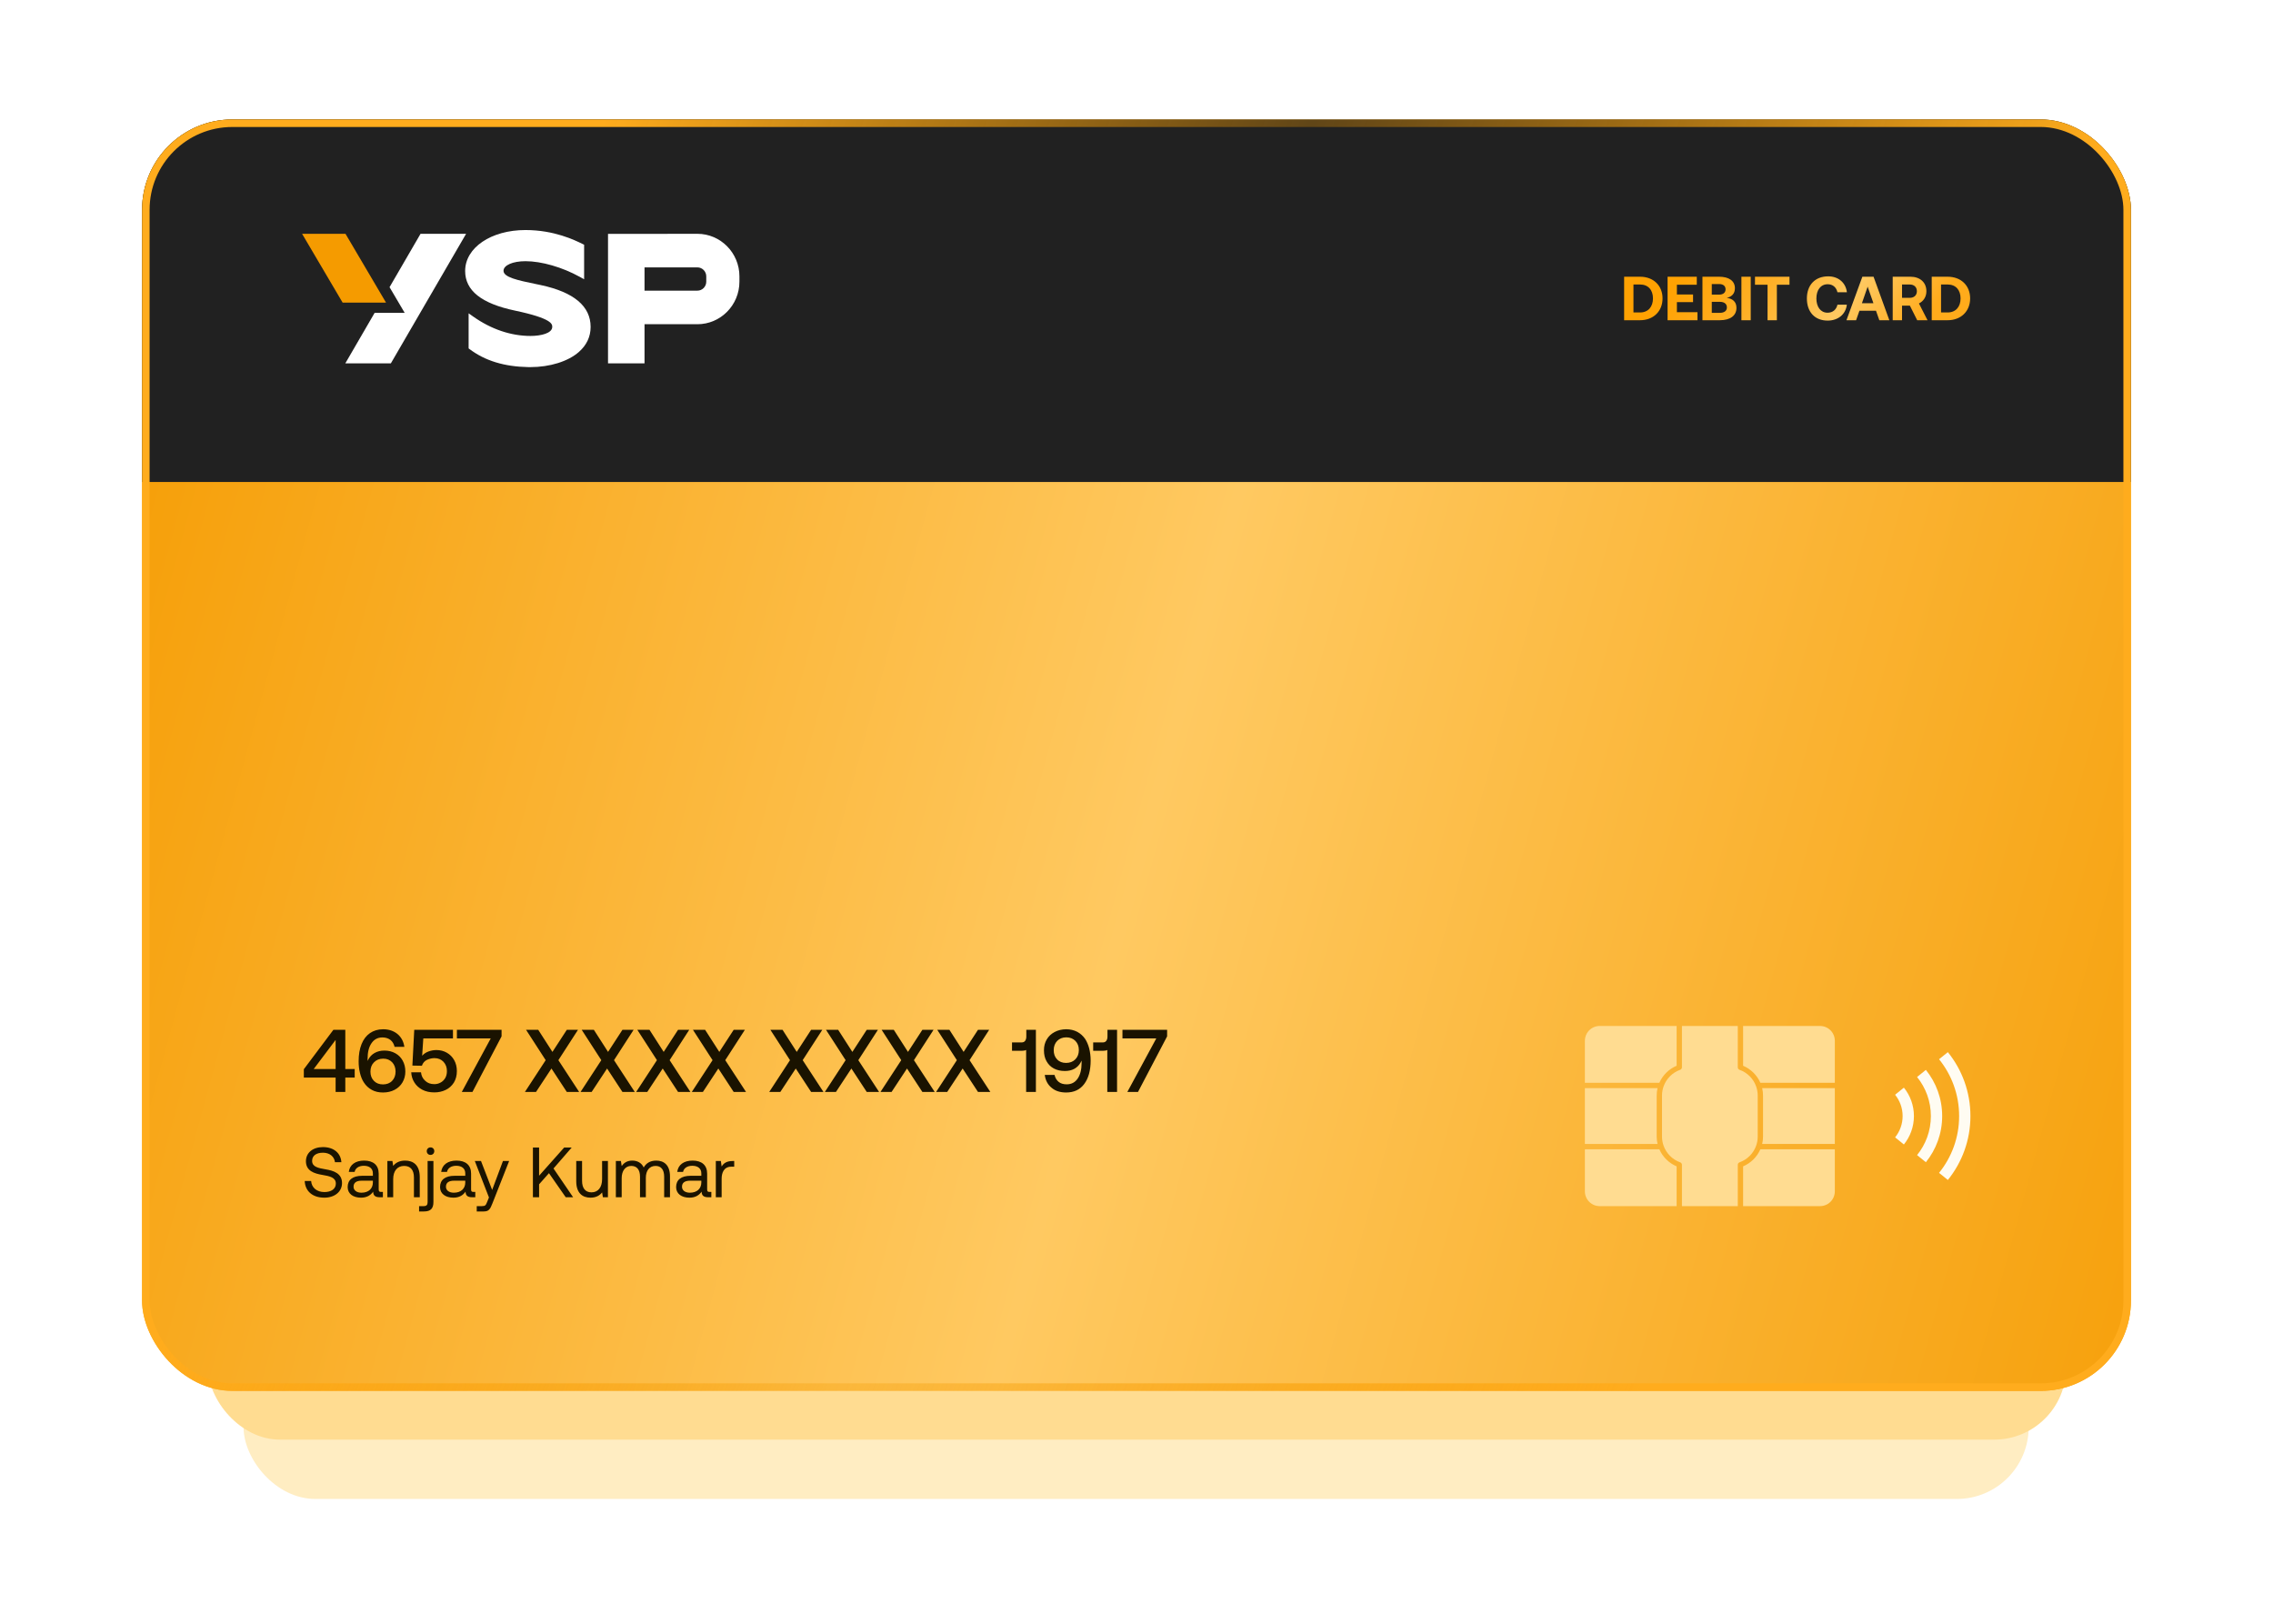 <svg width="448" height="320" viewBox="0 0 448 320" fill="none" xmlns="http://www.w3.org/2000/svg">
<rect x="48" y="92" width="351.844" height="203.41" rx="14.166" fill="#FFEDC2"/>
<rect x="41" y="72" width="366.213" height="211.717" rx="14.166" fill="#FFDC91"/>
<g filter="url(#filter0_bd_2222_2337)">
<g clip-path="url(#clip0_2222_2337)">
<rect x="28" y="20" width="392" height="250.568" rx="17.802" fill="url(#paint0_linear_2222_2337)"/>
<rect x="28" y="19.693" width="392" height="71.75" fill="#212121"/>
<g clip-path="url(#clip1_2222_2337)">
<path d="M106.607 52.642C106.23 52.562 105.854 52.484 105.486 52.408C102.136 51.714 99.242 51.113 99.242 49.828C99.242 48.729 101.064 47.932 103.573 47.932C106.717 47.932 110.809 49.11 114.249 51.008L115.128 51.492V44.689L114.821 44.538C113.294 43.787 109.239 41.793 103.573 41.793C96.791 41.793 91.679 45.263 91.679 49.863C91.679 53.723 94.885 56.275 101.48 57.666C108.846 59.217 108.846 60.34 108.846 60.879C108.846 62.114 106.692 62.665 104.557 62.665C100.715 62.665 96.822 61.35 93.295 58.862L92.363 58.205V65.118L92.575 65.278C95.62 67.562 99.395 68.716 104.119 68.804C104.247 68.806 104.374 68.808 104.5 68.808C108.371 68.808 111.952 67.695 114.08 65.832C115.626 64.478 116.409 62.812 116.409 60.881C116.409 56.81 113.111 54.038 106.609 52.644L106.607 52.642Z" fill="white"/>
<path d="M137.457 42.537L119.838 42.553V68.064H127.033V60.355H137.455C142.022 60.355 145.738 56.594 145.738 51.971V50.92C145.738 46.296 142.022 42.536 137.455 42.536L137.457 42.537ZM139.202 51.971C139.202 52.945 138.419 53.739 137.455 53.739H127.033V49.153H137.455C138.419 49.153 139.202 49.947 139.202 50.922V51.972V51.971Z" fill="white"/>
<path d="M82.887 42.537L76.779 53.051L79.761 58.111H73.84L68.06 68.065H77.037L91.865 42.537H82.887Z" fill="white"/>
<path d="M76.086 56.098L68.095 42.537H59.541L67.532 56.098H76.086Z" fill="#F59B00"/>
</g>
<path d="M323.234 59.568H320.11V50.993H323.234C325.904 50.993 327.681 52.745 327.681 55.268C327.681 57.779 325.904 59.568 323.234 59.568ZM321.948 52.524V58.037H323.234C324.875 58.037 325.794 56.897 325.794 55.268C325.794 53.627 324.875 52.524 323.234 52.524H321.948ZM328.673 59.568V50.993H334.43V52.573H330.51V54.496H333.695V56.003H330.51V57.988H334.565V59.568H328.673ZM335.548 59.568V50.993H338.807C340.791 50.993 341.943 51.826 341.943 53.259C341.943 54.337 341.306 54.95 340.326 55.158C341.465 55.305 342.249 55.905 342.249 57.13C342.249 58.625 341.073 59.568 338.966 59.568H335.548ZM338.856 52.438H337.386V54.521H338.856C339.64 54.521 340.105 54.117 340.105 53.48C340.105 52.843 339.652 52.438 338.856 52.438ZM338.978 55.942H337.386V58.11H338.978C339.86 58.11 340.363 57.706 340.363 57.044C340.363 56.346 339.848 55.942 338.978 55.942ZM343.226 59.568V50.993H345.063V59.568H343.226ZM345.903 52.573V50.993H352.702V52.573H350.215V59.568H348.377V52.573H345.903ZM360.22 59.641C357.672 59.641 356.129 57.914 356.129 55.28C356.129 52.647 357.734 50.919 360.331 50.919C362.364 50.919 363.797 52.193 364.018 54.055H362.156C361.935 53.1 361.249 52.475 360.233 52.475C358.836 52.475 358.003 53.627 358.003 55.28C358.003 56.922 358.824 58.086 360.208 58.086C361.249 58.086 361.935 57.461 362.156 56.505H364.006C363.797 58.367 362.315 59.641 360.22 59.641ZM365.829 59.568H363.93L367.066 50.993H369.271L372.382 59.568H370.41L369.749 57.694H366.49L365.829 59.568ZM368.107 52.953L366.98 56.211H369.246L368.107 52.953ZM373.047 59.568V50.993H376.538C378.424 50.993 379.686 52.108 379.686 53.847C379.686 54.95 379.11 55.832 378.216 56.26L379.907 59.568H377.873L376.428 56.689H374.884V59.568H373.047ZM376.391 52.524H374.884V55.158H376.391C377.261 55.158 377.812 54.643 377.812 53.847C377.812 53.039 377.261 52.524 376.391 52.524ZM383.86 59.568H380.736V50.993H383.86C386.53 50.993 388.307 52.745 388.307 55.268C388.307 57.779 386.53 59.568 383.86 59.568ZM382.574 52.524V58.037H383.86C385.501 58.037 386.42 56.897 386.42 55.268C386.42 53.627 385.501 52.524 383.86 52.524H382.574Z" fill="url(#paint1_linear_2222_2337)"/>
<g clip-path="url(#clip2_2222_2337)">
<path d="M315.312 198.65C313.676 198.65 312.376 199.95 312.376 201.585V209.854H327.051C327.708 208.344 328.933 207.141 330.456 206.489V198.65H315.312ZM331.504 198.65V206.795C331.504 206.903 331.471 207.009 331.408 207.097C331.346 207.185 331.258 207.252 331.156 207.289C329.636 207.829 328.434 209.026 327.891 210.546C327.89 210.548 327.89 210.551 327.889 210.554C327.839 210.694 327.795 210.838 327.756 210.983C327.755 210.983 327.754 210.988 327.754 210.99C327.717 211.128 327.687 211.268 327.662 211.41C327.66 211.421 327.657 211.433 327.655 211.444C327.634 211.563 327.619 211.684 327.606 211.806C327.603 211.842 327.596 211.877 327.593 211.913C327.58 212.064 327.574 212.217 327.574 212.371V220.439C327.574 220.593 327.58 220.745 327.593 220.896C327.596 220.932 327.603 220.967 327.606 221.004C327.619 221.125 327.634 221.246 327.655 221.365C327.657 221.376 327.66 221.388 327.662 221.399C327.687 221.541 327.717 221.681 327.754 221.819C327.754 221.819 327.755 221.824 327.756 221.826C327.795 221.972 327.839 222.115 327.889 222.255C327.89 222.257 327.89 222.259 327.891 222.262C327.892 222.262 327.892 222.262 327.892 222.267C328.436 223.786 329.636 224.982 331.156 225.523C331.258 225.559 331.346 225.626 331.409 225.714C331.471 225.803 331.504 225.908 331.504 226.016V234.162H342.51V226.016C342.51 225.908 342.543 225.803 342.606 225.714C342.668 225.626 342.756 225.559 342.858 225.523C344.378 224.982 345.58 223.785 346.123 222.266C346.124 222.263 346.124 222.26 346.125 222.257C346.175 222.117 346.219 221.974 346.258 221.829C346.259 221.829 346.26 221.823 346.26 221.821C346.297 221.684 346.327 221.543 346.352 221.402C346.354 221.39 346.357 221.378 346.359 221.367C346.38 221.248 346.395 221.127 346.408 221.006C346.411 220.97 346.418 220.934 346.421 220.898C346.434 220.748 346.44 220.595 346.44 220.441V212.373C346.44 212.219 346.434 212.066 346.421 211.915C346.418 211.879 346.411 211.844 346.408 211.808C346.395 211.686 346.38 211.566 346.359 211.447C346.357 211.435 346.354 211.424 346.352 211.412C346.327 211.27 346.297 211.13 346.26 210.992C346.26 210.992 346.259 210.987 346.258 210.985C346.219 210.84 346.175 210.697 346.125 210.556C346.124 210.553 346.123 210.55 346.122 210.547C345.578 209.028 344.378 207.831 342.858 207.291C342.756 207.254 342.668 207.188 342.605 207.099C342.543 207.011 342.51 206.905 342.51 206.797V198.652H331.504V198.65ZM343.558 198.65V206.489C345.081 207.141 346.306 208.344 346.963 209.854H361.638V201.585C361.638 199.95 360.337 198.65 358.701 198.65H343.558ZM312.376 210.902V221.907H326.698C326.586 221.437 326.526 220.945 326.526 220.438V212.371C326.526 211.864 326.586 211.372 326.698 210.902H312.376ZM347.316 210.902C347.428 211.372 347.488 211.864 347.488 212.371V220.438C347.488 220.945 347.428 221.437 347.316 221.907H361.638V210.902H347.316ZM312.376 222.955V231.225C312.376 232.86 313.676 234.16 315.312 234.16H330.456V226.32C328.933 225.668 327.708 224.465 327.051 222.955H312.376ZM346.963 222.955C346.306 224.465 345.081 225.668 343.558 226.32V234.16H358.701C360.337 234.16 361.638 232.86 361.638 231.225V222.955H346.963Z" fill="#FFDC91"/>
</g>
<g clip-path="url(#clip3_2222_2337)">
<path d="M383.914 203.81C386.697 207.252 388.364 211.634 388.364 216.406C388.364 221.177 386.697 225.559 383.914 229.001L382.181 227.602C384.655 224.542 386.137 220.647 386.137 216.406C386.137 212.164 384.655 208.269 382.181 205.209L383.914 203.81ZM379.582 207.309C381.592 209.795 382.796 212.96 382.796 216.406C382.796 219.852 381.592 223.017 379.582 225.503L377.849 224.103C379.55 222 380.569 219.322 380.569 216.406C380.569 213.49 379.55 210.812 377.849 208.708L379.582 207.309ZM375.25 210.808C376.487 212.337 377.228 214.285 377.228 216.406C377.228 218.526 376.487 220.474 375.25 222.004L373.517 220.604C374.445 219.457 375.001 217.996 375.001 216.406C375.001 214.815 374.445 213.354 373.517 212.207L375.25 210.808Z" fill="#FFFCF2"/>
</g>
<path d="M59.885 207.176L65.713 199.406H68.058V207.141H69.912V208.821H68.058V211.656H66.15V208.821H59.885V207.176ZM61.828 207.141H66.15V201.401L61.828 207.141ZM70.948 207.911C70.773 207.211 70.686 206.441 70.686 205.618C70.686 204.306 70.878 203.168 71.263 202.223C71.648 201.278 72.191 200.561 72.926 200.053C73.643 199.563 74.501 199.301 75.516 199.301C76.636 199.301 77.581 199.616 78.333 200.228C79.086 200.858 79.541 201.698 79.698 202.766H77.773C77.633 202.188 77.371 201.733 76.951 201.401C76.531 201.086 76.006 200.911 75.376 200.911C74.448 200.911 73.731 201.296 73.223 202.048C72.698 202.801 72.453 203.816 72.453 205.093V205.566C72.453 205.548 72.471 205.513 72.488 205.461C72.506 205.408 72.541 205.338 72.593 205.268C72.873 204.726 73.276 204.288 73.836 203.973C74.396 203.658 75.026 203.501 75.761 203.501C76.566 203.501 77.283 203.676 77.913 204.026C78.543 204.376 79.016 204.848 79.366 205.478C79.716 206.108 79.891 206.826 79.891 207.631C79.891 208.436 79.698 209.136 79.331 209.766C78.963 210.396 78.438 210.886 77.773 211.236C77.108 211.586 76.338 211.761 75.498 211.761C74.658 211.761 73.923 211.603 73.293 211.253C72.646 210.903 72.121 210.413 71.718 209.783C71.368 209.258 71.123 208.628 70.948 207.911ZM77.301 205.811C76.846 205.338 76.268 205.093 75.533 205.093C74.781 205.093 74.168 205.338 73.713 205.811C73.241 206.283 73.013 206.896 73.013 207.648C73.013 208.401 73.241 209.013 73.696 209.468C74.151 209.941 74.746 210.168 75.481 210.168C76.216 210.168 76.828 209.941 77.283 209.468C77.738 208.996 77.966 208.383 77.966 207.631C77.966 206.896 77.738 206.283 77.301 205.811ZM88.069 203.921C88.682 204.271 89.172 204.761 89.522 205.391C89.872 206.021 90.047 206.738 90.047 207.543C90.047 208.436 89.837 209.188 89.452 209.818C89.049 210.448 88.507 210.938 87.842 211.253C87.159 211.586 86.407 211.743 85.602 211.743C84.692 211.743 83.904 211.568 83.239 211.218C82.574 210.868 82.049 210.396 81.682 209.801C81.297 209.206 81.087 208.523 81.052 207.788H82.977C83.047 208.453 83.309 209.013 83.799 209.451C84.272 209.906 84.867 210.116 85.602 210.116C86.022 210.116 86.424 210.028 86.809 209.818C87.194 209.626 87.492 209.328 87.737 208.943C87.964 208.558 88.087 208.103 88.087 207.543C88.087 206.808 87.859 206.196 87.404 205.706C86.949 205.233 86.354 204.988 85.619 204.988C85.129 204.988 84.639 205.111 84.167 205.321C83.677 205.548 83.344 205.933 83.152 206.493L81.279 206.458L81.647 199.406H89.277V201.103H83.432L83.204 204.516C83.554 204.131 83.974 203.851 84.464 203.676C84.954 203.501 85.462 203.396 86.004 203.396C86.774 203.396 87.457 203.571 88.069 203.921ZM90.054 199.406H98.856V200.701L93.117 211.656H91.016L96.722 201.103H90.054V199.406ZM107.553 205.391L103.685 199.406H106.083L108.883 203.763L111.718 199.406H113.923L110.055 205.391L114.15 211.656H111.718L108.69 207.036L105.645 211.656H103.458L107.553 205.391ZM118.516 205.391L114.649 199.406H117.046L119.846 203.763L122.681 199.406H124.886L121.019 205.391L125.114 211.656H122.681L119.654 207.036L116.609 211.656H114.421L118.516 205.391ZM129.48 205.391L125.612 199.406H128.01L130.81 203.763L133.645 199.406H135.85L131.982 205.391L136.077 211.656H133.645L130.617 207.036L127.572 211.656H125.385L129.48 205.391ZM140.443 205.391L136.576 199.406H138.973L141.773 203.763L144.608 199.406H146.813L142.946 205.391L147.041 211.656H144.608L141.581 207.036L138.536 211.656H136.348L140.443 205.391ZM155.705 205.391L151.838 199.406H154.235L157.035 203.763L159.87 199.406H162.075L158.208 205.391L162.303 211.656H159.87L156.843 207.036L153.798 211.656H151.61L155.705 205.391ZM166.668 205.391L162.801 199.406H165.198L167.998 203.763L170.833 199.406H173.038L169.171 205.391L173.266 211.656H170.833L167.806 207.036L164.761 211.656H162.573L166.668 205.391ZM177.632 205.391L173.764 199.406H176.162L178.962 203.763L181.797 199.406H184.002L180.134 205.391L184.229 211.656H181.797L178.769 207.036L175.724 211.656H173.537L177.632 205.391ZM188.595 205.391L184.728 199.406H187.125L189.925 203.763L192.76 199.406H194.965L191.098 205.391L195.193 211.656H192.76L189.733 207.036L186.688 211.656H184.5L188.595 205.391ZM204.172 199.406V211.656H202.247V203.378C202.072 203.483 201.81 203.536 201.477 203.536H199.465V201.891H201.39C201.67 201.891 201.897 201.786 202.055 201.576C202.195 201.366 202.282 201.103 202.282 200.753V199.406H204.172ZM214.685 203.098C214.86 203.833 214.965 204.603 214.965 205.443C214.965 207.438 214.528 208.978 213.688 210.098C212.848 211.218 211.658 211.761 210.135 211.761C208.963 211.761 208 211.463 207.265 210.833C206.513 210.221 206.058 209.381 205.918 208.296H207.843C207.983 208.873 208.245 209.328 208.648 209.661C209.05 209.993 209.575 210.151 210.24 210.151C211.168 210.151 211.885 209.783 212.41 209.013C212.918 208.261 213.18 207.246 213.18 205.951V205.478C213.075 205.688 213.005 205.811 212.988 205.846C212.708 206.371 212.288 206.791 211.763 207.088C211.22 207.386 210.59 207.526 209.89 207.526C209.068 207.526 208.35 207.368 207.72 207.036C207.09 206.703 206.618 206.231 206.268 205.601C205.918 204.988 205.76 204.271 205.76 203.431C205.76 202.643 205.935 201.943 206.303 201.313C206.67 200.683 207.195 200.193 207.86 199.843C208.525 199.493 209.278 199.301 210.153 199.301C210.958 199.301 211.693 199.476 212.323 199.808C212.953 200.141 213.46 200.613 213.88 201.208C214.23 201.751 214.493 202.381 214.685 203.098ZM208.35 205.233C208.788 205.706 209.383 205.933 210.118 205.933C210.853 205.933 211.465 205.706 211.938 205.233C212.393 204.778 212.638 204.166 212.638 203.396C212.638 202.661 212.41 202.066 211.955 201.593C211.5 201.138 210.905 200.893 210.17 200.893C209.418 200.893 208.823 201.138 208.368 201.593C207.913 202.066 207.685 202.678 207.685 203.413C207.685 204.166 207.895 204.778 208.35 205.233ZM220.169 199.406V211.656H218.244V203.378C218.069 203.483 217.807 203.536 217.474 203.536H215.462V201.891H217.387C217.667 201.891 217.894 201.786 218.052 201.576C218.192 201.366 218.279 201.103 218.279 200.753V199.406H220.169ZM221.232 199.406H230.035V200.701L224.295 211.656H222.195L227.9 201.103H221.232V199.406Z" fill="#1A1300"/>
<path d="M60.06 229.2H61.32C61.418 230.516 62.44 231.384 63.938 231.384C65.254 231.384 66.192 230.782 66.192 229.718C66.192 228.5 64.988 228.248 63.504 227.996C61.922 227.73 60.298 227.212 60.298 225.308C60.298 223.642 61.656 222.522 63.644 222.522C65.828 222.522 67.172 223.74 67.284 225.504H66.024C65.884 224.37 64.974 223.628 63.644 223.628C62.37 223.628 61.516 224.188 61.516 225.238C61.516 226.414 62.706 226.652 64.176 226.904C65.772 227.17 67.41 227.702 67.41 229.606C67.41 231.3 65.982 232.49 63.924 232.49C61.53 232.49 60.13 231.132 60.06 229.2ZM75.102 231.356H75.466V232.406H74.836C73.884 232.406 73.562 232 73.548 231.3C73.1 231.944 72.386 232.49 71.154 232.49C69.586 232.49 68.522 231.706 68.522 230.404C68.522 228.976 69.516 228.178 71.392 228.178H73.492V227.688C73.492 226.764 72.834 226.204 71.714 226.204C70.706 226.204 70.034 226.68 69.894 227.408H68.746C68.914 226.008 70.048 225.182 71.77 225.182C73.59 225.182 74.64 226.092 74.64 227.758V230.88C74.64 231.258 74.78 231.356 75.102 231.356ZM73.492 229.494V229.144H71.28C70.258 229.144 69.684 229.522 69.684 230.334C69.684 231.034 70.286 231.51 71.238 231.51C72.666 231.51 73.492 230.684 73.492 229.494ZM79.849 225.182C81.459 225.182 82.733 226.064 82.733 228.43V232.406H81.585V228.5C81.585 227.016 80.898 226.232 79.653 226.232C78.308 226.232 77.496 227.226 77.496 228.836V232.406H76.349V225.266H77.343L77.496 226.232C77.916 225.686 78.644 225.182 79.849 225.182ZM84.854 224.062C84.434 224.062 84.112 223.754 84.112 223.32C84.112 222.886 84.434 222.578 84.854 222.578C85.274 222.578 85.596 222.886 85.596 223.32C85.596 223.754 85.274 224.062 84.854 224.062ZM82.6 235.206V234.156H83.496C84.07 234.156 84.28 233.918 84.28 233.372V225.266H85.428V233.344C85.428 234.604 84.896 235.206 83.566 235.206H82.6ZM93.313 231.356H93.677V232.406H93.047C92.095 232.406 91.773 232 91.759 231.3C91.311 231.944 90.597 232.49 89.365 232.49C87.797 232.49 86.733 231.706 86.733 230.404C86.733 228.976 87.727 228.178 89.603 228.178H91.703V227.688C91.703 226.764 91.045 226.204 89.925 226.204C88.917 226.204 88.245 226.68 88.105 227.408H86.957C87.125 226.008 88.259 225.182 89.981 225.182C91.801 225.182 92.851 226.092 92.851 227.758V230.88C92.851 231.258 92.991 231.356 93.313 231.356ZM91.703 229.494V229.144H89.491C88.469 229.144 87.895 229.522 87.895 230.334C87.895 231.034 88.497 231.51 89.449 231.51C90.877 231.51 91.703 230.684 91.703 229.494ZM96.372 232.448L93.586 225.266H94.804L97.002 230.964L99.13 225.266H100.348L97.058 233.61C96.61 234.758 96.344 235.206 95.336 235.206H93.964V234.156H94.986C95.644 234.156 95.756 233.988 96.022 233.316L96.372 232.448ZM105.036 232.406V222.606H106.254V228.164L111.196 222.606H112.68L109.096 226.736L112.96 232.406H111.504L108.2 227.66L106.254 229.858V232.406H105.036ZM118.671 228.836V225.266H119.819V232.406H118.825L118.671 231.454C118.251 231.986 117.565 232.49 116.389 232.49C114.821 232.49 113.575 231.608 113.575 229.242V225.266H114.723V229.172C114.723 230.656 115.395 231.44 116.585 231.44C117.887 231.44 118.671 230.446 118.671 228.836ZM129.35 225.182C130.834 225.182 132.052 226.036 132.052 228.29V232.406H130.904V228.36C130.904 226.96 130.288 226.232 129.21 226.232C128.02 226.232 127.292 227.128 127.292 228.584V232.406H126.144V228.36C126.144 226.96 125.514 226.232 124.422 226.232C123.246 226.232 122.532 227.212 122.532 228.64V232.406H121.384V225.266H122.378L122.532 226.246C122.91 225.728 123.512 225.182 124.618 225.182C125.612 225.182 126.466 225.63 126.872 226.54C127.306 225.77 128.076 225.182 129.35 225.182ZM139.838 231.356H140.202V232.406H139.572C138.62 232.406 138.298 232 138.284 231.3C137.836 231.944 137.122 232.49 135.89 232.49C134.322 232.49 133.258 231.706 133.258 230.404C133.258 228.976 134.252 228.178 136.128 228.178H138.228V227.688C138.228 226.764 137.57 226.204 136.45 226.204C135.442 226.204 134.77 226.68 134.63 227.408H133.482C133.65 226.008 134.784 225.182 136.506 225.182C138.326 225.182 139.376 226.092 139.376 227.758V230.88C139.376 231.258 139.516 231.356 139.838 231.356ZM138.228 229.494V229.144H136.016C134.994 229.144 134.42 229.522 134.42 230.334C134.42 231.034 135.022 231.51 135.974 231.51C137.402 231.51 138.228 230.684 138.228 229.494ZM144.389 225.266H144.711V226.386H144.137C142.639 226.386 142.233 227.632 142.233 228.766V232.406H141.085V225.266H142.079L142.233 226.344C142.569 225.798 143.115 225.266 144.389 225.266Z" fill="#1A1300"/>
</g>
<rect x="28.742" y="20.742" width="390.516" height="249.085" rx="17.061" stroke="url(#paint2_linear_2222_2337)" stroke-width="1.484"/>
</g>
<defs>
<filter id="filter0_bd_2222_2337" x="-104.81" y="-112.81" width="657.62" height="516.188" filterUnits="userSpaceOnUse" color-interpolation-filters="sRGB">
<feFlood flood-opacity="0" result="BackgroundImageFix"/>
<feGaussianBlur in="BackgroundImageFix" stdDeviation="66.405"/>
<feComposite in2="SourceAlpha" operator="in" result="effect1_backgroundBlur_2222_2337"/>
<feColorMatrix in="SourceAlpha" type="matrix" values="0 0 0 0 0 0 0 0 0 0 0 0 0 0 0 0 0 0 127 0" result="hardAlpha"/>
<feOffset dy="3.542"/>
<feGaussianBlur stdDeviation="11.068"/>
<feComposite in2="hardAlpha" operator="out"/>
<feColorMatrix type="matrix" values="0 0 0 0 0 0 0 0 0 0 0 0 0 0 0 0 0 0 0.1 0"/>
<feBlend mode="normal" in2="effect1_backgroundBlur_2222_2337" result="effect2_dropShadow_2222_2337"/>
<feBlend mode="normal" in="SourceGraphic" in2="effect2_dropShadow_2222_2337" result="shape"/>
</filter>
<linearGradient id="paint0_linear_2222_2337" x1="-79.5" y1="372" x2="389.984" y2="500.16" gradientUnits="userSpaceOnUse">
<stop stop-color="#F59B00"/>
<stop offset="0.011" stop-color="#F59B00"/>
<stop offset="0.491" stop-color="#FFC961"/>
<stop offset="1" stop-color="#F59B00"/>
</linearGradient>
<linearGradient id="paint1_linear_2222_2337" x1="319.159" y1="66.278" x2="352.868" y2="92.806" gradientUnits="userSpaceOnUse">
<stop stop-color="#FFA202"/>
<stop offset="0.333" stop-color="#FFAF25"/>
<stop offset="0.667" stop-color="#FFC961"/>
<stop offset="1" stop-color="#FFAB1B"/>
</linearGradient>
<linearGradient id="paint2_linear_2222_2337" x1="414.384" y1="25.019" x2="153.204" y2="-71.933" gradientUnits="userSpaceOnUse">
<stop stop-color="#FFAC1D"/>
<stop offset="0.53" stop-color="#F59B00" stop-opacity="0.3"/>
<stop offset="1" stop-color="#FFAC1D"/>
</linearGradient>
<clipPath id="clip0_2222_2337">
<rect x="28" y="20" width="392" height="250.568" rx="17.802" fill="white"/>
</clipPath>
<clipPath id="clip1_2222_2337">
<rect width="86.625" height="28" fill="white" transform="translate(59.5 41.568)"/>
</clipPath>
<clipPath id="clip2_2222_2337">
<rect width="49.262" height="35.636" fill="white" transform="translate(312.375 198.588)"/>
</clipPath>
<clipPath id="clip3_2222_2337">
<rect width="26.727" height="15.591" fill="white" transform="translate(388.364 203.042) rotate(90)"/>
</clipPath>
</defs>
</svg>
